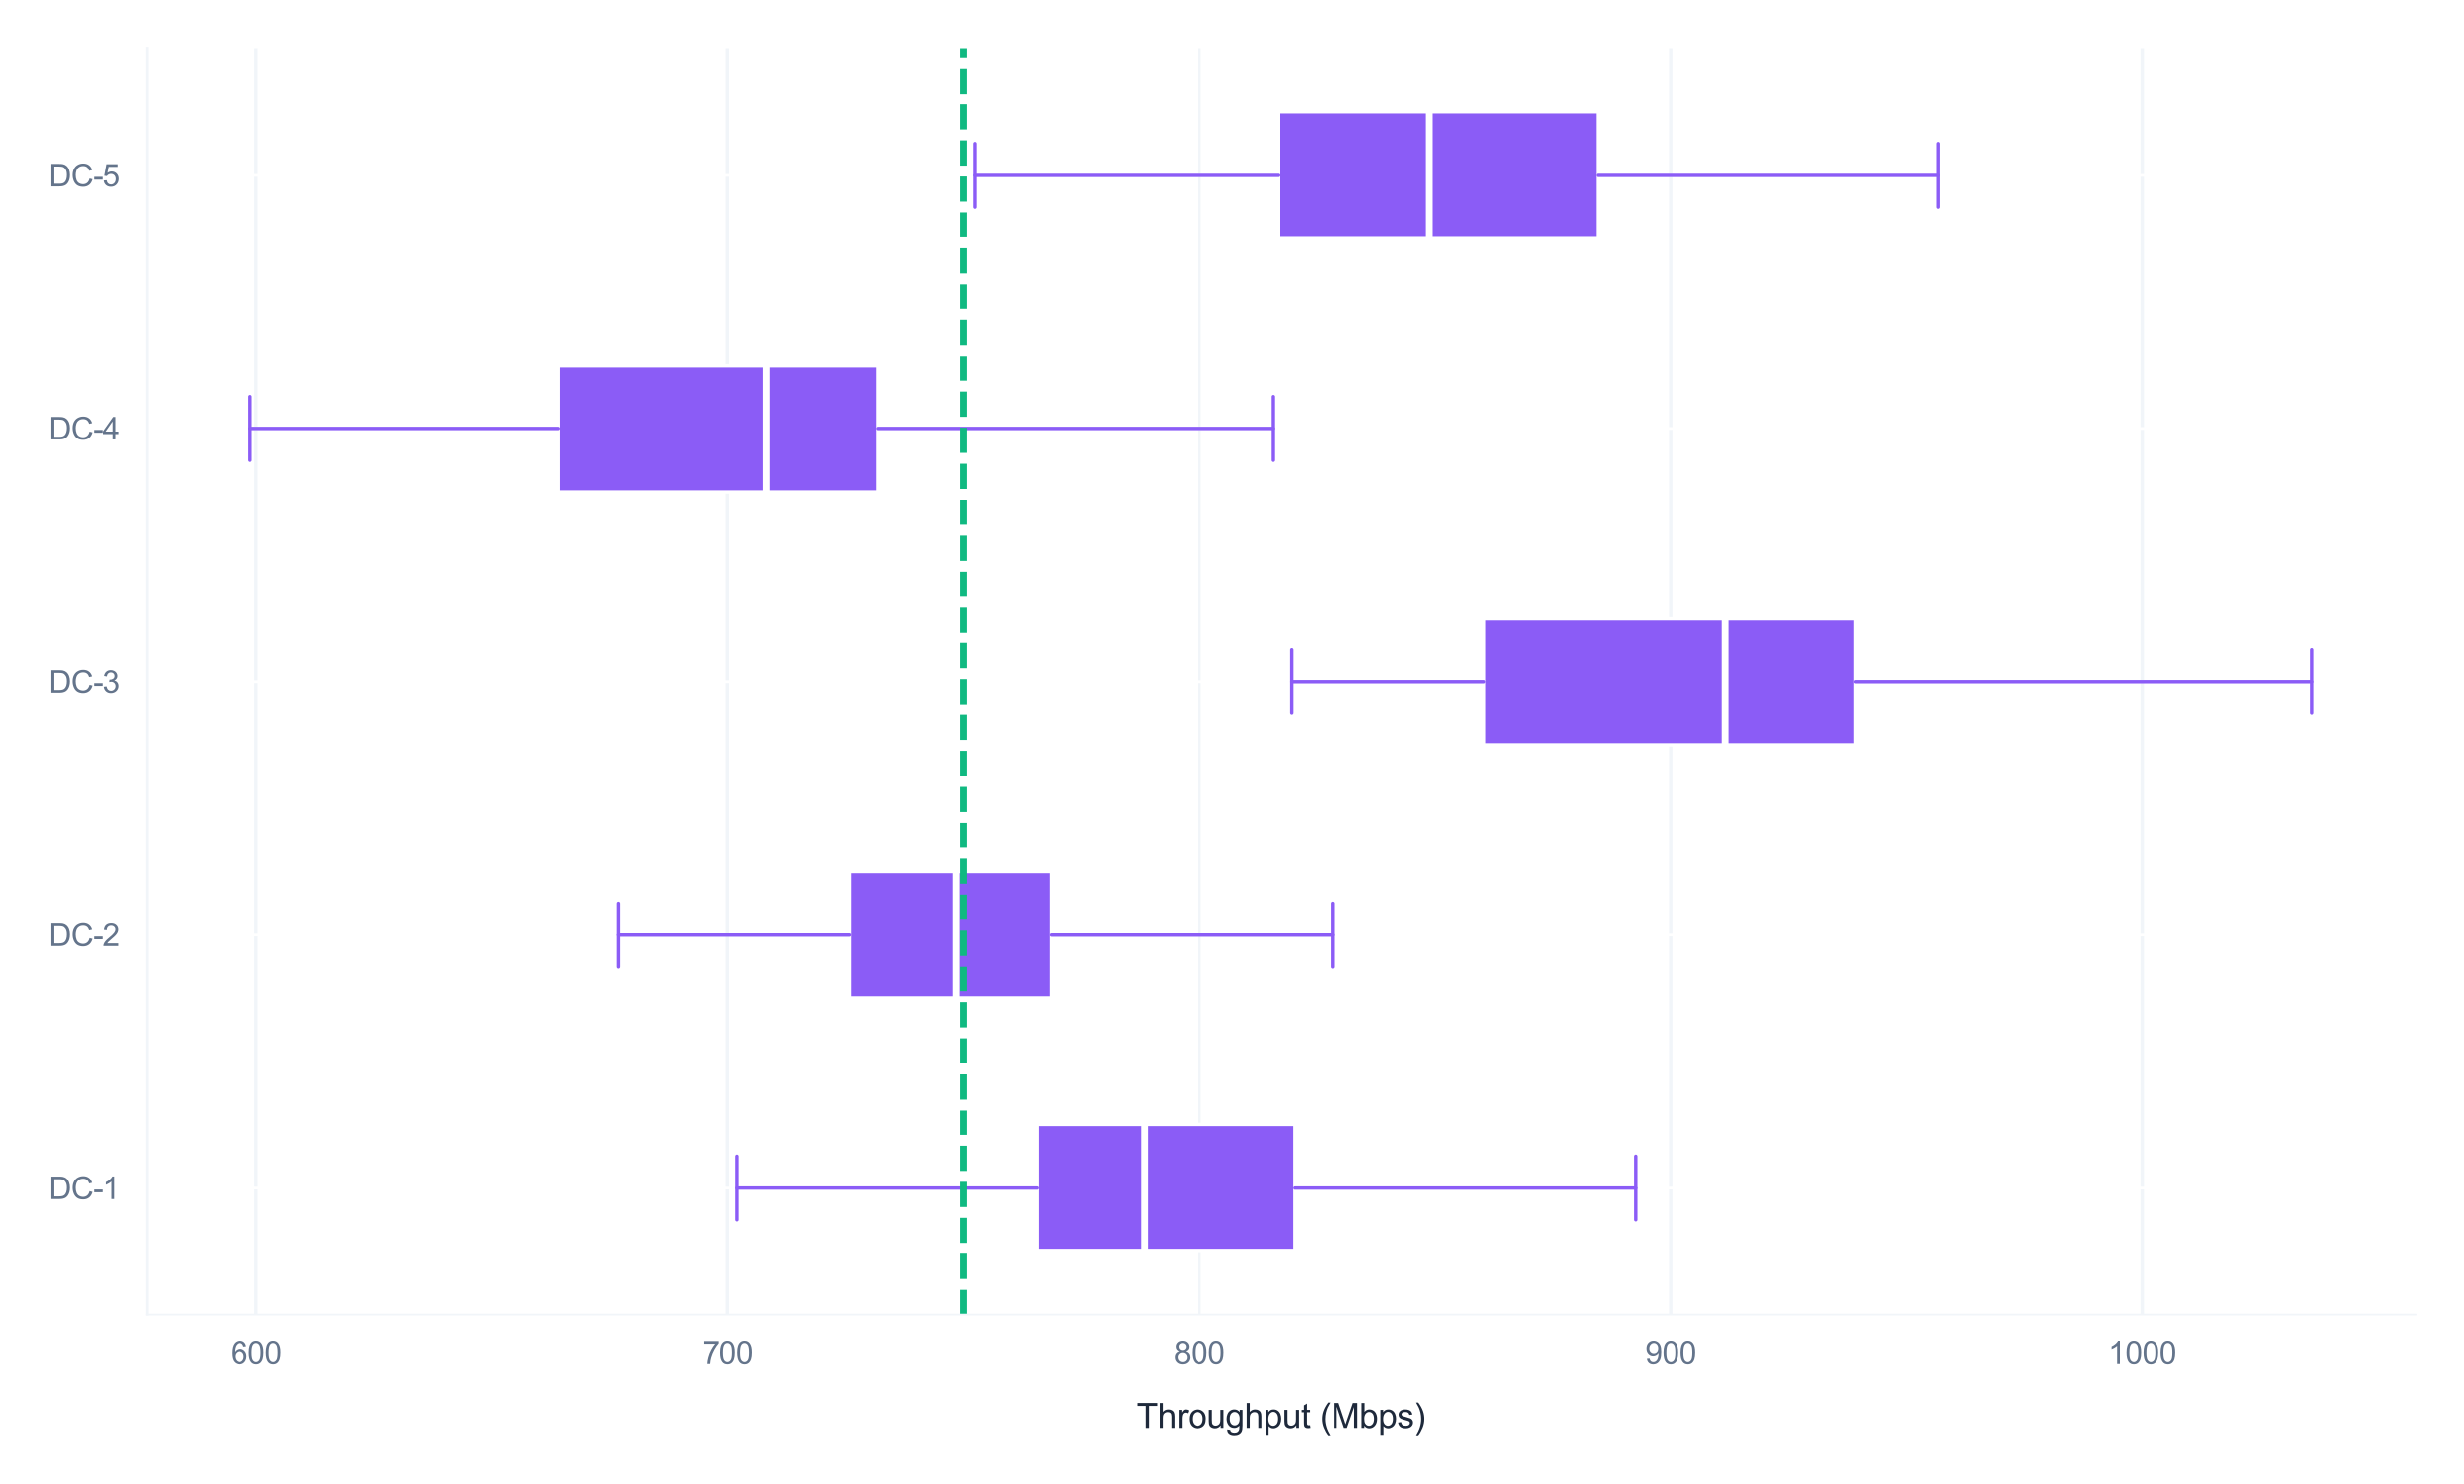 <?xml version="1.0" encoding="utf-8" standalone="no"?>
<!DOCTYPE svg PUBLIC "-//W3C//DTD SVG 1.1//EN"
  "http://www.w3.org/Graphics/SVG/1.1/DTD/svg11.dtd">
<svg xmlns:xlink="http://www.w3.org/1999/xlink" viewBox="0 0 727.231 438.095" xmlns="http://www.w3.org/2000/svg" version="1.1">
 <defs>
  <style type="text/css">*{stroke-linejoin: round; stroke-linecap: butt}</style>
 </defs>
 <g id="figure_1">
  <g id="patch_1">
   <path d="M 0 438.095 
L 727.231 438.095 
L 727.231 0 
L 0 0 
z
" style="fill: #ffffff"/>
  </g>
  <g id="axes_1">
   <g id="patch_2">
    <path d="M 43.401 388.08 
L 712.831 388.08 
L 712.831 14.4 
L 43.401 14.4 
z
" style="fill: #ffffff"/>
   </g>
   <g id="matplotlib.axis_1">
    <g id="xtick_1">
     <g id="line2d_1">
      <path d="M 75.579 388.08 
L 75.579 14.4 
" clip-path="url(#p16e45b7989)" style="fill: none; stroke: #f1f5f9; stroke-linecap: round"/>
     </g>
     <g id="text_1">
      <!-- 600 -->
      <g style="fill: #64748b" transform="translate(68.072 402.522) scale(0.09 -0.09)">
       <defs>
        <path id="ArialMT-36" d="M 3184 3459 
L 2625 3416 
Q 2550 3747 2413 3897 
Q 2184 4138 1850 4138 
Q 1581 4138 1378 3988 
Q 1113 3794 959 3422 
Q 806 3050 800 2363 
Q 1003 2672 1297 2822 
Q 1591 2972 1913 2972 
Q 2475 2972 2870 2558 
Q 3266 2144 3266 1488 
Q 3266 1056 3080 686 
Q 2894 316 2569 119 
Q 2244 -78 1831 -78 
Q 1128 -78 684 439 
Q 241 956 241 2144 
Q 241 3472 731 4075 
Q 1159 4600 1884 4600 
Q 2425 4600 2770 4297 
Q 3116 3994 3184 3459 
z
M 888 1484 
Q 888 1194 1011 928 
Q 1134 663 1356 523 
Q 1578 384 1822 384 
Q 2178 384 2434 671 
Q 2691 959 2691 1453 
Q 2691 1928 2437 2201 
Q 2184 2475 1800 2475 
Q 1419 2475 1153 2201 
Q 888 1928 888 1484 
z
" transform="scale(0.016)"/>
        <path id="ArialMT-30" d="M 266 2259 
Q 266 3072 433 3567 
Q 600 4063 929 4331 
Q 1259 4600 1759 4600 
Q 2128 4600 2406 4451 
Q 2684 4303 2865 4023 
Q 3047 3744 3150 3342 
Q 3253 2941 3253 2259 
Q 3253 1453 3087 958 
Q 2922 463 2592 192 
Q 2263 -78 1759 -78 
Q 1097 -78 719 397 
Q 266 969 266 2259 
z
M 844 2259 
Q 844 1131 1108 757 
Q 1372 384 1759 384 
Q 2147 384 2411 759 
Q 2675 1134 2675 2259 
Q 2675 3391 2411 3762 
Q 2147 4134 1753 4134 
Q 1366 4134 1134 3806 
Q 844 3388 844 2259 
z
" transform="scale(0.016)"/>
       </defs>
       <use xlink:href="#ArialMT-36"/>
       <use xlink:href="#ArialMT-30" transform="translate(55.615 0)"/>
       <use xlink:href="#ArialMT-30" transform="translate(111.23 0)"/>
      </g>
     </g>
    </g>
    <g id="xtick_2">
     <g id="line2d_2">
      <path d="M 214.756 388.08 
L 214.756 14.4 
" clip-path="url(#p16e45b7989)" style="fill: none; stroke: #f1f5f9; stroke-linecap: round"/>
     </g>
     <g id="text_2">
      <!-- 700 -->
      <g style="fill: #64748b" transform="translate(207.249 402.522) scale(0.09 -0.09)">
       <defs>
        <path id="ArialMT-37" d="M 303 3981 
L 303 4522 
L 3269 4522 
L 3269 4084 
Q 2831 3619 2401 2847 
Q 1972 2075 1738 1259 
Q 1569 684 1522 0 
L 944 0 
Q 953 541 1156 1306 
Q 1359 2072 1739 2783 
Q 2119 3494 2547 3981 
L 303 3981 
z
" transform="scale(0.016)"/>
       </defs>
       <use xlink:href="#ArialMT-37"/>
       <use xlink:href="#ArialMT-30" transform="translate(55.615 0)"/>
       <use xlink:href="#ArialMT-30" transform="translate(111.23 0)"/>
      </g>
     </g>
    </g>
    <g id="xtick_3">
     <g id="line2d_3">
      <path d="M 353.933 388.08 
L 353.933 14.4 
" clip-path="url(#p16e45b7989)" style="fill: none; stroke: #f1f5f9; stroke-linecap: round"/>
     </g>
     <g id="text_3">
      <!-- 800 -->
      <g style="fill: #64748b" transform="translate(346.426 402.522) scale(0.09 -0.09)">
       <defs>
        <path id="ArialMT-38" d="M 1131 2484 
Q 781 2613 612 2850 
Q 444 3088 444 3419 
Q 444 3919 803 4259 
Q 1163 4600 1759 4600 
Q 2359 4600 2725 4251 
Q 3091 3903 3091 3403 
Q 3091 3084 2923 2848 
Q 2756 2613 2416 2484 
Q 2838 2347 3058 2040 
Q 3278 1734 3278 1309 
Q 3278 722 2862 322 
Q 2447 -78 1769 -78 
Q 1091 -78 675 323 
Q 259 725 259 1325 
Q 259 1772 486 2073 
Q 713 2375 1131 2484 
z
M 1019 3438 
Q 1019 3113 1228 2906 
Q 1438 2700 1772 2700 
Q 2097 2700 2305 2904 
Q 2513 3109 2513 3406 
Q 2513 3716 2298 3927 
Q 2084 4138 1766 4138 
Q 1444 4138 1231 3931 
Q 1019 3725 1019 3438 
z
M 838 1322 
Q 838 1081 952 856 
Q 1066 631 1291 507 
Q 1516 384 1775 384 
Q 2178 384 2440 643 
Q 2703 903 2703 1303 
Q 2703 1709 2433 1975 
Q 2163 2241 1756 2241 
Q 1359 2241 1098 1978 
Q 838 1716 838 1322 
z
" transform="scale(0.016)"/>
       </defs>
       <use xlink:href="#ArialMT-38"/>
       <use xlink:href="#ArialMT-30" transform="translate(55.615 0)"/>
       <use xlink:href="#ArialMT-30" transform="translate(111.23 0)"/>
      </g>
     </g>
    </g>
    <g id="xtick_4">
     <g id="line2d_4">
      <path d="M 493.11 388.08 
L 493.11 14.4 
" clip-path="url(#p16e45b7989)" style="fill: none; stroke: #f1f5f9; stroke-linecap: round"/>
     </g>
     <g id="text_4">
      <!-- 900 -->
      <g style="fill: #64748b" transform="translate(485.603 402.522) scale(0.09 -0.09)">
       <defs>
        <path id="ArialMT-39" d="M 350 1059 
L 891 1109 
Q 959 728 1153 556 
Q 1347 384 1650 384 
Q 1909 384 2104 503 
Q 2300 622 2425 820 
Q 2550 1019 2634 1356 
Q 2719 1694 2719 2044 
Q 2719 2081 2716 2156 
Q 2547 1888 2255 1720 
Q 1963 1553 1622 1553 
Q 1053 1553 659 1965 
Q 266 2378 266 3053 
Q 266 3750 677 4175 
Q 1088 4600 1706 4600 
Q 2153 4600 2523 4359 
Q 2894 4119 3086 3673 
Q 3278 3228 3278 2384 
Q 3278 1506 3087 986 
Q 2897 466 2520 194 
Q 2144 -78 1638 -78 
Q 1100 -78 759 220 
Q 419 519 350 1059 
z
M 2653 3081 
Q 2653 3566 2395 3850 
Q 2138 4134 1775 4134 
Q 1400 4134 1122 3828 
Q 844 3522 844 3034 
Q 844 2597 1108 2323 
Q 1372 2050 1759 2050 
Q 2150 2050 2401 2323 
Q 2653 2597 2653 3081 
z
" transform="scale(0.016)"/>
       </defs>
       <use xlink:href="#ArialMT-39"/>
       <use xlink:href="#ArialMT-30" transform="translate(55.615 0)"/>
       <use xlink:href="#ArialMT-30" transform="translate(111.23 0)"/>
      </g>
     </g>
    </g>
    <g id="xtick_5">
     <g id="line2d_5">
      <path d="M 632.287 388.08 
L 632.287 14.4 
" clip-path="url(#p16e45b7989)" style="fill: none; stroke: #f1f5f9; stroke-linecap: round"/>
     </g>
     <g id="text_5">
      <!-- 1000 -->
      <g style="fill: #64748b" transform="translate(622.277 402.522) scale(0.09 -0.09)">
       <defs>
        <path id="ArialMT-31" d="M 2384 0 
L 1822 0 
L 1822 3584 
Q 1619 3391 1289 3197 
Q 959 3003 697 2906 
L 697 3450 
Q 1169 3672 1522 3987 
Q 1875 4303 2022 4600 
L 2384 4600 
L 2384 0 
z
" transform="scale(0.016)"/>
       </defs>
       <use xlink:href="#ArialMT-31"/>
       <use xlink:href="#ArialMT-30" transform="translate(55.615 0)"/>
       <use xlink:href="#ArialMT-30" transform="translate(111.23 0)"/>
       <use xlink:href="#ArialMT-30" transform="translate(166.846 0)"/>
      </g>
     </g>
    </g>
    <g id="text_6">
     <!-- Throughput (Mbps) -->
     <g style="fill: #1e293b" transform="translate(335.6 421.59) scale(0.1 -0.1)">
      <defs>
       <path id="ArialMT-54" d="M 1659 0 
L 1659 4041 
L 150 4041 
L 150 4581 
L 3781 4581 
L 3781 4041 
L 2266 4041 
L 2266 0 
L 1659 0 
z
" transform="scale(0.016)"/>
       <path id="ArialMT-68" d="M 422 0 
L 422 4581 
L 984 4581 
L 984 2938 
Q 1378 3394 1978 3394 
Q 2347 3394 2619 3248 
Q 2891 3103 3008 2847 
Q 3125 2591 3125 2103 
L 3125 0 
L 2563 0 
L 2563 2103 
Q 2563 2525 2380 2717 
Q 2197 2909 1863 2909 
Q 1613 2909 1392 2779 
Q 1172 2650 1078 2428 
Q 984 2206 984 1816 
L 984 0 
L 422 0 
z
" transform="scale(0.016)"/>
       <path id="ArialMT-72" d="M 416 0 
L 416 3319 
L 922 3319 
L 922 2816 
Q 1116 3169 1280 3281 
Q 1444 3394 1641 3394 
Q 1925 3394 2219 3213 
L 2025 2691 
Q 1819 2813 1613 2813 
Q 1428 2813 1281 2702 
Q 1134 2591 1072 2394 
Q 978 2094 978 1738 
L 978 0 
L 416 0 
z
" transform="scale(0.016)"/>
       <path id="ArialMT-6f" d="M 213 1659 
Q 213 2581 725 3025 
Q 1153 3394 1769 3394 
Q 2453 3394 2887 2945 
Q 3322 2497 3322 1706 
Q 3322 1066 3130 698 
Q 2938 331 2570 128 
Q 2203 -75 1769 -75 
Q 1072 -75 642 372 
Q 213 819 213 1659 
z
M 791 1659 
Q 791 1022 1069 705 
Q 1347 388 1769 388 
Q 2188 388 2466 706 
Q 2744 1025 2744 1678 
Q 2744 2294 2464 2611 
Q 2184 2928 1769 2928 
Q 1347 2928 1069 2612 
Q 791 2297 791 1659 
z
" transform="scale(0.016)"/>
       <path id="ArialMT-75" d="M 2597 0 
L 2597 488 
Q 2209 -75 1544 -75 
Q 1250 -75 995 37 
Q 741 150 617 320 
Q 494 491 444 738 
Q 409 903 409 1263 
L 409 3319 
L 972 3319 
L 972 1478 
Q 972 1038 1006 884 
Q 1059 663 1231 536 
Q 1403 409 1656 409 
Q 1909 409 2131 539 
Q 2353 669 2445 892 
Q 2538 1116 2538 1541 
L 2538 3319 
L 3100 3319 
L 3100 0 
L 2597 0 
z
" transform="scale(0.016)"/>
       <path id="ArialMT-67" d="M 319 -275 
L 866 -356 
Q 900 -609 1056 -725 
Q 1266 -881 1628 -881 
Q 2019 -881 2231 -725 
Q 2444 -569 2519 -288 
Q 2563 -116 2559 434 
Q 2191 0 1641 0 
Q 956 0 581 494 
Q 206 988 206 1678 
Q 206 2153 378 2554 
Q 550 2956 876 3175 
Q 1203 3394 1644 3394 
Q 2231 3394 2613 2919 
L 2613 3319 
L 3131 3319 
L 3131 450 
Q 3131 -325 2973 -648 
Q 2816 -972 2473 -1159 
Q 2131 -1347 1631 -1347 
Q 1038 -1347 672 -1080 
Q 306 -813 319 -275 
z
M 784 1719 
Q 784 1066 1043 766 
Q 1303 466 1694 466 
Q 2081 466 2343 764 
Q 2606 1063 2606 1700 
Q 2606 2309 2336 2618 
Q 2066 2928 1684 2928 
Q 1309 2928 1046 2623 
Q 784 2319 784 1719 
z
" transform="scale(0.016)"/>
       <path id="ArialMT-70" d="M 422 -1272 
L 422 3319 
L 934 3319 
L 934 2888 
Q 1116 3141 1344 3267 
Q 1572 3394 1897 3394 
Q 2322 3394 2647 3175 
Q 2972 2956 3137 2557 
Q 3303 2159 3303 1684 
Q 3303 1175 3120 767 
Q 2938 359 2589 142 
Q 2241 -75 1856 -75 
Q 1575 -75 1351 44 
Q 1128 163 984 344 
L 984 -1272 
L 422 -1272 
z
M 931 1641 
Q 931 1000 1190 694 
Q 1450 388 1819 388 
Q 2194 388 2461 705 
Q 2728 1022 2728 1688 
Q 2728 2322 2467 2637 
Q 2206 2953 1844 2953 
Q 1484 2953 1207 2617 
Q 931 2281 931 1641 
z
" transform="scale(0.016)"/>
       <path id="ArialMT-74" d="M 1650 503 
L 1731 6 
Q 1494 -44 1306 -44 
Q 1000 -44 831 53 
Q 663 150 594 308 
Q 525 466 525 972 
L 525 2881 
L 113 2881 
L 113 3319 
L 525 3319 
L 525 4141 
L 1084 4478 
L 1084 3319 
L 1650 3319 
L 1650 2881 
L 1084 2881 
L 1084 941 
Q 1084 700 1114 631 
Q 1144 563 1211 522 
Q 1278 481 1403 481 
Q 1497 481 1650 503 
z
" transform="scale(0.016)"/>
       <path id="ArialMT-20" transform="scale(0.016)"/>
       <path id="ArialMT-28" d="M 1497 -1347 
Q 1031 -759 709 28 
Q 388 816 388 1659 
Q 388 2403 628 3084 
Q 909 3875 1497 4659 
L 1900 4659 
Q 1522 4009 1400 3731 
Q 1209 3300 1100 2831 
Q 966 2247 966 1656 
Q 966 153 1900 -1347 
L 1497 -1347 
z
" transform="scale(0.016)"/>
       <path id="ArialMT-4d" d="M 475 0 
L 475 4581 
L 1388 4581 
L 2472 1338 
Q 2622 884 2691 659 
Q 2769 909 2934 1394 
L 4031 4581 
L 4847 4581 
L 4847 0 
L 4263 0 
L 4263 3834 
L 2931 0 
L 2384 0 
L 1059 3900 
L 1059 0 
L 475 0 
z
" transform="scale(0.016)"/>
       <path id="ArialMT-62" d="M 941 0 
L 419 0 
L 419 4581 
L 981 4581 
L 981 2947 
Q 1338 3394 1891 3394 
Q 2197 3394 2470 3270 
Q 2744 3147 2920 2923 
Q 3097 2700 3197 2384 
Q 3297 2069 3297 1709 
Q 3297 856 2875 390 
Q 2453 -75 1863 -75 
Q 1275 -75 941 416 
L 941 0 
z
M 934 1684 
Q 934 1088 1097 822 
Q 1363 388 1816 388 
Q 2184 388 2453 708 
Q 2722 1028 2722 1663 
Q 2722 2313 2464 2622 
Q 2206 2931 1841 2931 
Q 1472 2931 1203 2611 
Q 934 2291 934 1684 
z
" transform="scale(0.016)"/>
       <path id="ArialMT-73" d="M 197 991 
L 753 1078 
Q 800 744 1014 566 
Q 1228 388 1613 388 
Q 2000 388 2187 545 
Q 2375 703 2375 916 
Q 2375 1106 2209 1216 
Q 2094 1291 1634 1406 
Q 1016 1563 777 1677 
Q 538 1791 414 1992 
Q 291 2194 291 2438 
Q 291 2659 392 2848 
Q 494 3038 669 3163 
Q 800 3259 1026 3326 
Q 1253 3394 1513 3394 
Q 1903 3394 2198 3281 
Q 2494 3169 2634 2976 
Q 2775 2784 2828 2463 
L 2278 2388 
Q 2241 2644 2061 2787 
Q 1881 2931 1553 2931 
Q 1166 2931 1000 2803 
Q 834 2675 834 2503 
Q 834 2394 903 2306 
Q 972 2216 1119 2156 
Q 1203 2125 1616 2013 
Q 2213 1853 2448 1751 
Q 2684 1650 2818 1456 
Q 2953 1263 2953 975 
Q 2953 694 2789 445 
Q 2625 197 2315 61 
Q 2006 -75 1616 -75 
Q 969 -75 630 194 
Q 291 463 197 991 
z
" transform="scale(0.016)"/>
       <path id="ArialMT-29" d="M 791 -1347 
L 388 -1347 
Q 1322 153 1322 1656 
Q 1322 2244 1188 2822 
Q 1081 3291 891 3722 
Q 769 4003 388 4659 
L 791 4659 
Q 1378 3875 1659 3084 
Q 1900 2403 1900 1659 
Q 1900 816 1576 28 
Q 1253 -759 791 -1347 
z
" transform="scale(0.016)"/>
      </defs>
      <use xlink:href="#ArialMT-54"/>
      <use xlink:href="#ArialMT-68" transform="translate(61.084 0)"/>
      <use xlink:href="#ArialMT-72" transform="translate(116.699 0)"/>
      <use xlink:href="#ArialMT-6f" transform="translate(150 0)"/>
      <use xlink:href="#ArialMT-75" transform="translate(205.615 0)"/>
      <use xlink:href="#ArialMT-67" transform="translate(261.23 0)"/>
      <use xlink:href="#ArialMT-68" transform="translate(316.846 0)"/>
      <use xlink:href="#ArialMT-70" transform="translate(372.461 0)"/>
      <use xlink:href="#ArialMT-75" transform="translate(428.076 0)"/>
      <use xlink:href="#ArialMT-74" transform="translate(483.691 0)"/>
      <use xlink:href="#ArialMT-20" transform="translate(511.475 0)"/>
      <use xlink:href="#ArialMT-28" transform="translate(539.258 0)"/>
      <use xlink:href="#ArialMT-4d" transform="translate(572.559 0)"/>
      <use xlink:href="#ArialMT-62" transform="translate(655.859 0)"/>
      <use xlink:href="#ArialMT-70" transform="translate(711.475 0)"/>
      <use xlink:href="#ArialMT-73" transform="translate(767.09 0)"/>
      <use xlink:href="#ArialMT-29" transform="translate(817.09 0)"/>
     </g>
    </g>
   </g>
   <g id="matplotlib.axis_2">
    <g id="ytick_1">
     <g id="line2d_6">
      <path d="M 43.401 350.712 
L 712.831 350.712 
" clip-path="url(#p16e45b7989)" style="fill: none; stroke: #ffffff; stroke-width: 0.8; stroke-linecap: round"/>
     </g>
     <g id="text_7">
      <!-- DC-1 -->
      <g style="fill: #64748b" transform="translate(14.4 353.933) scale(0.09 -0.09)">
       <defs>
        <path id="ArialMT-44" d="M 494 0 
L 494 4581 
L 2072 4581 
Q 2606 4581 2888 4516 
Q 3281 4425 3559 4188 
Q 3922 3881 4101 3404 
Q 4281 2928 4281 2316 
Q 4281 1794 4159 1391 
Q 4038 988 3847 723 
Q 3656 459 3429 307 
Q 3203 156 2883 78 
Q 2563 0 2147 0 
L 494 0 
z
M 1100 541 
L 2078 541 
Q 2531 541 2789 625 
Q 3047 709 3200 863 
Q 3416 1078 3536 1442 
Q 3656 1806 3656 2325 
Q 3656 3044 3420 3430 
Q 3184 3816 2847 3947 
Q 2603 4041 2063 4041 
L 1100 4041 
L 1100 541 
z
" transform="scale(0.016)"/>
        <path id="ArialMT-43" d="M 3763 1606 
L 4369 1453 
Q 4178 706 3683 314 
Q 3188 -78 2472 -78 
Q 1731 -78 1267 223 
Q 803 525 561 1097 
Q 319 1669 319 2325 
Q 319 3041 592 3573 
Q 866 4106 1370 4382 
Q 1875 4659 2481 4659 
Q 3169 4659 3637 4309 
Q 4106 3959 4291 3325 
L 3694 3184 
Q 3534 3684 3231 3912 
Q 2928 4141 2469 4141 
Q 1941 4141 1586 3887 
Q 1231 3634 1087 3207 
Q 944 2781 944 2328 
Q 944 1744 1114 1308 
Q 1284 872 1643 656 
Q 2003 441 2422 441 
Q 2931 441 3284 734 
Q 3638 1028 3763 1606 
z
" transform="scale(0.016)"/>
        <path id="ArialMT-2d" d="M 203 1375 
L 203 1941 
L 1931 1941 
L 1931 1375 
L 203 1375 
z
" transform="scale(0.016)"/>
       </defs>
       <use xlink:href="#ArialMT-44"/>
       <use xlink:href="#ArialMT-43" transform="translate(72.217 0)"/>
       <use xlink:href="#ArialMT-2d" transform="translate(144.434 0)"/>
       <use xlink:href="#ArialMT-31" transform="translate(177.734 0)"/>
      </g>
     </g>
    </g>
    <g id="ytick_2">
     <g id="line2d_7">
      <path d="M 43.401 275.976 
L 712.831 275.976 
" clip-path="url(#p16e45b7989)" style="fill: none; stroke: #ffffff; stroke-width: 0.8; stroke-linecap: round"/>
     </g>
     <g id="text_8">
      <!-- DC-2 -->
      <g style="fill: #64748b" transform="translate(14.4 279.197) scale(0.09 -0.09)">
       <defs>
        <path id="ArialMT-32" d="M 3222 541 
L 3222 0 
L 194 0 
Q 188 203 259 391 
Q 375 700 629 1000 
Q 884 1300 1366 1694 
Q 2113 2306 2375 2664 
Q 2638 3022 2638 3341 
Q 2638 3675 2398 3904 
Q 2159 4134 1775 4134 
Q 1369 4134 1125 3890 
Q 881 3647 878 3216 
L 300 3275 
Q 359 3922 746 4261 
Q 1134 4600 1788 4600 
Q 2447 4600 2831 4234 
Q 3216 3869 3216 3328 
Q 3216 3053 3103 2787 
Q 2991 2522 2730 2228 
Q 2469 1934 1863 1422 
Q 1356 997 1212 845 
Q 1069 694 975 541 
L 3222 541 
z
" transform="scale(0.016)"/>
       </defs>
       <use xlink:href="#ArialMT-44"/>
       <use xlink:href="#ArialMT-43" transform="translate(72.217 0)"/>
       <use xlink:href="#ArialMT-2d" transform="translate(144.434 0)"/>
       <use xlink:href="#ArialMT-32" transform="translate(177.734 0)"/>
      </g>
     </g>
    </g>
    <g id="ytick_3">
     <g id="line2d_8">
      <path d="M 43.401 201.24 
L 712.831 201.24 
" clip-path="url(#p16e45b7989)" style="fill: none; stroke: #ffffff; stroke-width: 0.8; stroke-linecap: round"/>
     </g>
     <g id="text_9">
      <!-- DC-3 -->
      <g style="fill: #64748b" transform="translate(14.4 204.461) scale(0.09 -0.09)">
       <defs>
        <path id="ArialMT-33" d="M 269 1209 
L 831 1284 
Q 928 806 1161 595 
Q 1394 384 1728 384 
Q 2125 384 2398 659 
Q 2672 934 2672 1341 
Q 2672 1728 2419 1979 
Q 2166 2231 1775 2231 
Q 1616 2231 1378 2169 
L 1441 2663 
Q 1497 2656 1531 2656 
Q 1891 2656 2178 2843 
Q 2466 3031 2466 3422 
Q 2466 3731 2256 3934 
Q 2047 4138 1716 4138 
Q 1388 4138 1169 3931 
Q 950 3725 888 3313 
L 325 3413 
Q 428 3978 793 4289 
Q 1159 4600 1703 4600 
Q 2078 4600 2393 4439 
Q 2709 4278 2876 4000 
Q 3044 3722 3044 3409 
Q 3044 3113 2884 2869 
Q 2725 2625 2413 2481 
Q 2819 2388 3044 2092 
Q 3269 1797 3269 1353 
Q 3269 753 2831 336 
Q 2394 -81 1725 -81 
Q 1122 -81 723 278 
Q 325 638 269 1209 
z
" transform="scale(0.016)"/>
       </defs>
       <use xlink:href="#ArialMT-44"/>
       <use xlink:href="#ArialMT-43" transform="translate(72.217 0)"/>
       <use xlink:href="#ArialMT-2d" transform="translate(144.434 0)"/>
       <use xlink:href="#ArialMT-33" transform="translate(177.734 0)"/>
      </g>
     </g>
    </g>
    <g id="ytick_4">
     <g id="line2d_9">
      <path d="M 43.401 126.504 
L 712.831 126.504 
" clip-path="url(#p16e45b7989)" style="fill: none; stroke: #ffffff; stroke-width: 0.8; stroke-linecap: round"/>
     </g>
     <g id="text_10">
      <!-- DC-4 -->
      <g style="fill: #64748b" transform="translate(14.4 129.725) scale(0.09 -0.09)">
       <defs>
        <path id="ArialMT-34" d="M 2069 0 
L 2069 1097 
L 81 1097 
L 81 1613 
L 2172 4581 
L 2631 4581 
L 2631 1613 
L 3250 1613 
L 3250 1097 
L 2631 1097 
L 2631 0 
L 2069 0 
z
M 2069 1613 
L 2069 3678 
L 634 1613 
L 2069 1613 
z
" transform="scale(0.016)"/>
       </defs>
       <use xlink:href="#ArialMT-44"/>
       <use xlink:href="#ArialMT-43" transform="translate(72.217 0)"/>
       <use xlink:href="#ArialMT-2d" transform="translate(144.434 0)"/>
       <use xlink:href="#ArialMT-34" transform="translate(177.734 0)"/>
      </g>
     </g>
    </g>
    <g id="ytick_5">
     <g id="line2d_10">
      <path d="M 43.401 51.768 
L 712.831 51.768 
" clip-path="url(#p16e45b7989)" style="fill: none; stroke: #ffffff; stroke-width: 0.8; stroke-linecap: round"/>
     </g>
     <g id="text_11">
      <!-- DC-5 -->
      <g style="fill: #64748b" transform="translate(14.4 54.989) scale(0.09 -0.09)">
       <defs>
        <path id="ArialMT-35" d="M 266 1200 
L 856 1250 
Q 922 819 1161 601 
Q 1400 384 1738 384 
Q 2144 384 2425 690 
Q 2706 997 2706 1503 
Q 2706 1984 2436 2262 
Q 2166 2541 1728 2541 
Q 1456 2541 1237 2417 
Q 1019 2294 894 2097 
L 366 2166 
L 809 4519 
L 3088 4519 
L 3088 3981 
L 1259 3981 
L 1013 2750 
Q 1425 3038 1878 3038 
Q 2478 3038 2890 2622 
Q 3303 2206 3303 1553 
Q 3303 931 2941 478 
Q 2500 -78 1738 -78 
Q 1113 -78 717 272 
Q 322 622 266 1200 
z
" transform="scale(0.016)"/>
       </defs>
       <use xlink:href="#ArialMT-44"/>
       <use xlink:href="#ArialMT-43" transform="translate(72.217 0)"/>
       <use xlink:href="#ArialMT-2d" transform="translate(144.434 0)"/>
       <use xlink:href="#ArialMT-35" transform="translate(177.734 0)"/>
      </g>
     </g>
    </g>
   </g>
   <g id="patch_3">
    <path d="M 306.08 369.396 
L 306.08 332.028 
L 382.183 332.028 
L 382.183 369.396 
L 306.08 369.396 
z
" clip-path="url(#p16e45b7989)" style="fill: #8b5cf6; stroke: #ffffff; stroke-linejoin: miter"/>
   </g>
   <g id="line2d_11">
    <path d="M 306.08 350.712 
L 217.563 350.712 
" clip-path="url(#p16e45b7989)" style="fill: none; stroke: #8b5cf6; stroke-linecap: round"/>
   </g>
   <g id="line2d_12">
    <path d="M 382.183 350.712 
L 482.83 350.712 
" clip-path="url(#p16e45b7989)" style="fill: none; stroke: #8b5cf6; stroke-linecap: round"/>
   </g>
   <g id="line2d_13">
    <path d="M 217.563 360.054 
L 217.563 341.37 
" clip-path="url(#p16e45b7989)" style="fill: none; stroke: #8b5cf6; stroke-linecap: round"/>
   </g>
   <g id="line2d_14">
    <path d="M 482.83 360.054 
L 482.83 341.37 
" clip-path="url(#p16e45b7989)" style="fill: none; stroke: #8b5cf6; stroke-linecap: round"/>
   </g>
   <g id="patch_4">
    <path d="M 250.607 294.66 
L 250.607 257.292 
L 310.248 257.292 
L 310.248 294.66 
L 250.607 294.66 
z
" clip-path="url(#p16e45b7989)" style="fill: #8b5cf6; stroke: #ffffff; stroke-linejoin: miter"/>
   </g>
   <g id="line2d_15">
    <path d="M 250.607 275.976 
L 182.501 275.976 
" clip-path="url(#p16e45b7989)" style="fill: none; stroke: #8b5cf6; stroke-linecap: round"/>
   </g>
   <g id="line2d_16">
    <path d="M 310.248 275.976 
L 393.226 275.976 
" clip-path="url(#p16e45b7989)" style="fill: none; stroke: #8b5cf6; stroke-linecap: round"/>
   </g>
   <g id="line2d_17">
    <path d="M 182.501 285.318 
L 182.501 266.634 
" clip-path="url(#p16e45b7989)" style="fill: none; stroke: #8b5cf6; stroke-linecap: round"/>
   </g>
   <g id="line2d_18">
    <path d="M 393.226 285.318 
L 393.226 266.634 
" clip-path="url(#p16e45b7989)" style="fill: none; stroke: #8b5cf6; stroke-linecap: round"/>
   </g>
   <g id="patch_5">
    <path d="M 438.038 219.924 
L 438.038 182.556 
L 547.607 182.556 
L 547.607 219.924 
L 438.038 219.924 
z
" clip-path="url(#p16e45b7989)" style="fill: #8b5cf6; stroke: #ffffff; stroke-linejoin: miter"/>
   </g>
   <g id="line2d_19">
    <path d="M 438.038 201.24 
L 381.248 201.24 
" clip-path="url(#p16e45b7989)" style="fill: none; stroke: #8b5cf6; stroke-linecap: round"/>
   </g>
   <g id="line2d_20">
    <path d="M 547.607 201.24 
L 682.402 201.24 
" clip-path="url(#p16e45b7989)" style="fill: none; stroke: #8b5cf6; stroke-linecap: round"/>
   </g>
   <g id="line2d_21">
    <path d="M 381.248 210.582 
L 381.248 191.898 
" clip-path="url(#p16e45b7989)" style="fill: none; stroke: #8b5cf6; stroke-linecap: round"/>
   </g>
   <g id="line2d_22">
    <path d="M 682.402 210.582 
L 682.402 191.898 
" clip-path="url(#p16e45b7989)" style="fill: none; stroke: #8b5cf6; stroke-linecap: round"/>
   </g>
   <g id="patch_6">
    <path d="M 164.717 145.188 
L 164.717 107.82 
L 259.174 107.82 
L 259.174 145.188 
L 164.717 145.188 
z
" clip-path="url(#p16e45b7989)" style="fill: #8b5cf6; stroke: #ffffff; stroke-linejoin: miter"/>
   </g>
   <g id="line2d_23">
    <path d="M 164.717 126.504 
L 73.83 126.504 
" clip-path="url(#p16e45b7989)" style="fill: none; stroke: #8b5cf6; stroke-linecap: round"/>
   </g>
   <g id="line2d_24">
    <path d="M 259.174 126.504 
L 375.83 126.504 
" clip-path="url(#p16e45b7989)" style="fill: none; stroke: #8b5cf6; stroke-linecap: round"/>
   </g>
   <g id="line2d_25">
    <path d="M 73.83 135.846 
L 73.83 117.162 
" clip-path="url(#p16e45b7989)" style="fill: none; stroke: #8b5cf6; stroke-linecap: round"/>
   </g>
   <g id="line2d_26">
    <path d="M 375.83 135.846 
L 375.83 117.162 
" clip-path="url(#p16e45b7989)" style="fill: none; stroke: #8b5cf6; stroke-linecap: round"/>
   </g>
   <g id="patch_7">
    <path d="M 377.369 70.452 
L 377.369 33.084 
L 471.555 33.084 
L 471.555 70.452 
L 377.369 70.452 
z
" clip-path="url(#p16e45b7989)" style="fill: #8b5cf6; stroke: #ffffff; stroke-linejoin: miter"/>
   </g>
   <g id="line2d_27">
    <path d="M 377.369 51.768 
L 287.679 51.768 
" clip-path="url(#p16e45b7989)" style="fill: none; stroke: #8b5cf6; stroke-linecap: round"/>
   </g>
   <g id="line2d_28">
    <path d="M 471.555 51.768 
L 571.956 51.768 
" clip-path="url(#p16e45b7989)" style="fill: none; stroke: #8b5cf6; stroke-linecap: round"/>
   </g>
   <g id="line2d_29">
    <path d="M 287.679 61.11 
L 287.679 42.426 
" clip-path="url(#p16e45b7989)" style="fill: none; stroke: #8b5cf6; stroke-linecap: round"/>
   </g>
   <g id="line2d_30">
    <path d="M 571.956 61.11 
L 571.956 42.426 
" clip-path="url(#p16e45b7989)" style="fill: none; stroke: #8b5cf6; stroke-linecap: round"/>
   </g>
   <g id="line2d_31">
    <path d="M 284.345 388.08 
L 284.345 14.4 
" clip-path="url(#p16e45b7989)" style="fill: none; stroke-dasharray: 7.4,3.2; stroke-dashoffset: 0; stroke: #10b981; stroke-width: 2"/>
   </g>
   <g id="line2d_32">
    <path d="M 337.931 369.396 
L 337.931 332.028 
" clip-path="url(#p16e45b7989)" style="fill: none; stroke: #ffffff; stroke-width: 2"/>
   </g>
   <g id="line2d_33">
    <path d="M 282.214 294.66 
L 282.214 257.292 
" clip-path="url(#p16e45b7989)" style="fill: none; stroke: #ffffff; stroke-width: 2"/>
   </g>
   <g id="line2d_34">
    <path d="M 509.105 219.924 
L 509.105 182.556 
" clip-path="url(#p16e45b7989)" style="fill: none; stroke: #ffffff; stroke-width: 2"/>
   </g>
   <g id="line2d_35">
    <path d="M 226.131 145.188 
L 226.131 107.82 
" clip-path="url(#p16e45b7989)" style="fill: none; stroke: #ffffff; stroke-width: 2"/>
   </g>
   <g id="line2d_36">
    <path d="M 421.806 70.452 
L 421.806 33.084 
" clip-path="url(#p16e45b7989)" style="fill: none; stroke: #ffffff; stroke-width: 2"/>
   </g>
   <g id="patch_8">
    <path d="M 43.401 388.08 
L 43.401 14.4 
" style="fill: none; stroke: #f1f5f9; stroke-width: 0.8; stroke-linejoin: miter; stroke-linecap: square"/>
   </g>
   <g id="patch_9">
    <path d="M 43.401 388.08 
L 712.831 388.08 
" style="fill: none; stroke: #f1f5f9; stroke-width: 0.8; stroke-linejoin: miter; stroke-linecap: square"/>
   </g>
  </g>
 </g>
 <defs>
  <clipPath id="p16e45b7989">
   <rect x="43.401" y="14.4" width="669.43" height="373.68"/>
  </clipPath>
 </defs>
</svg>
